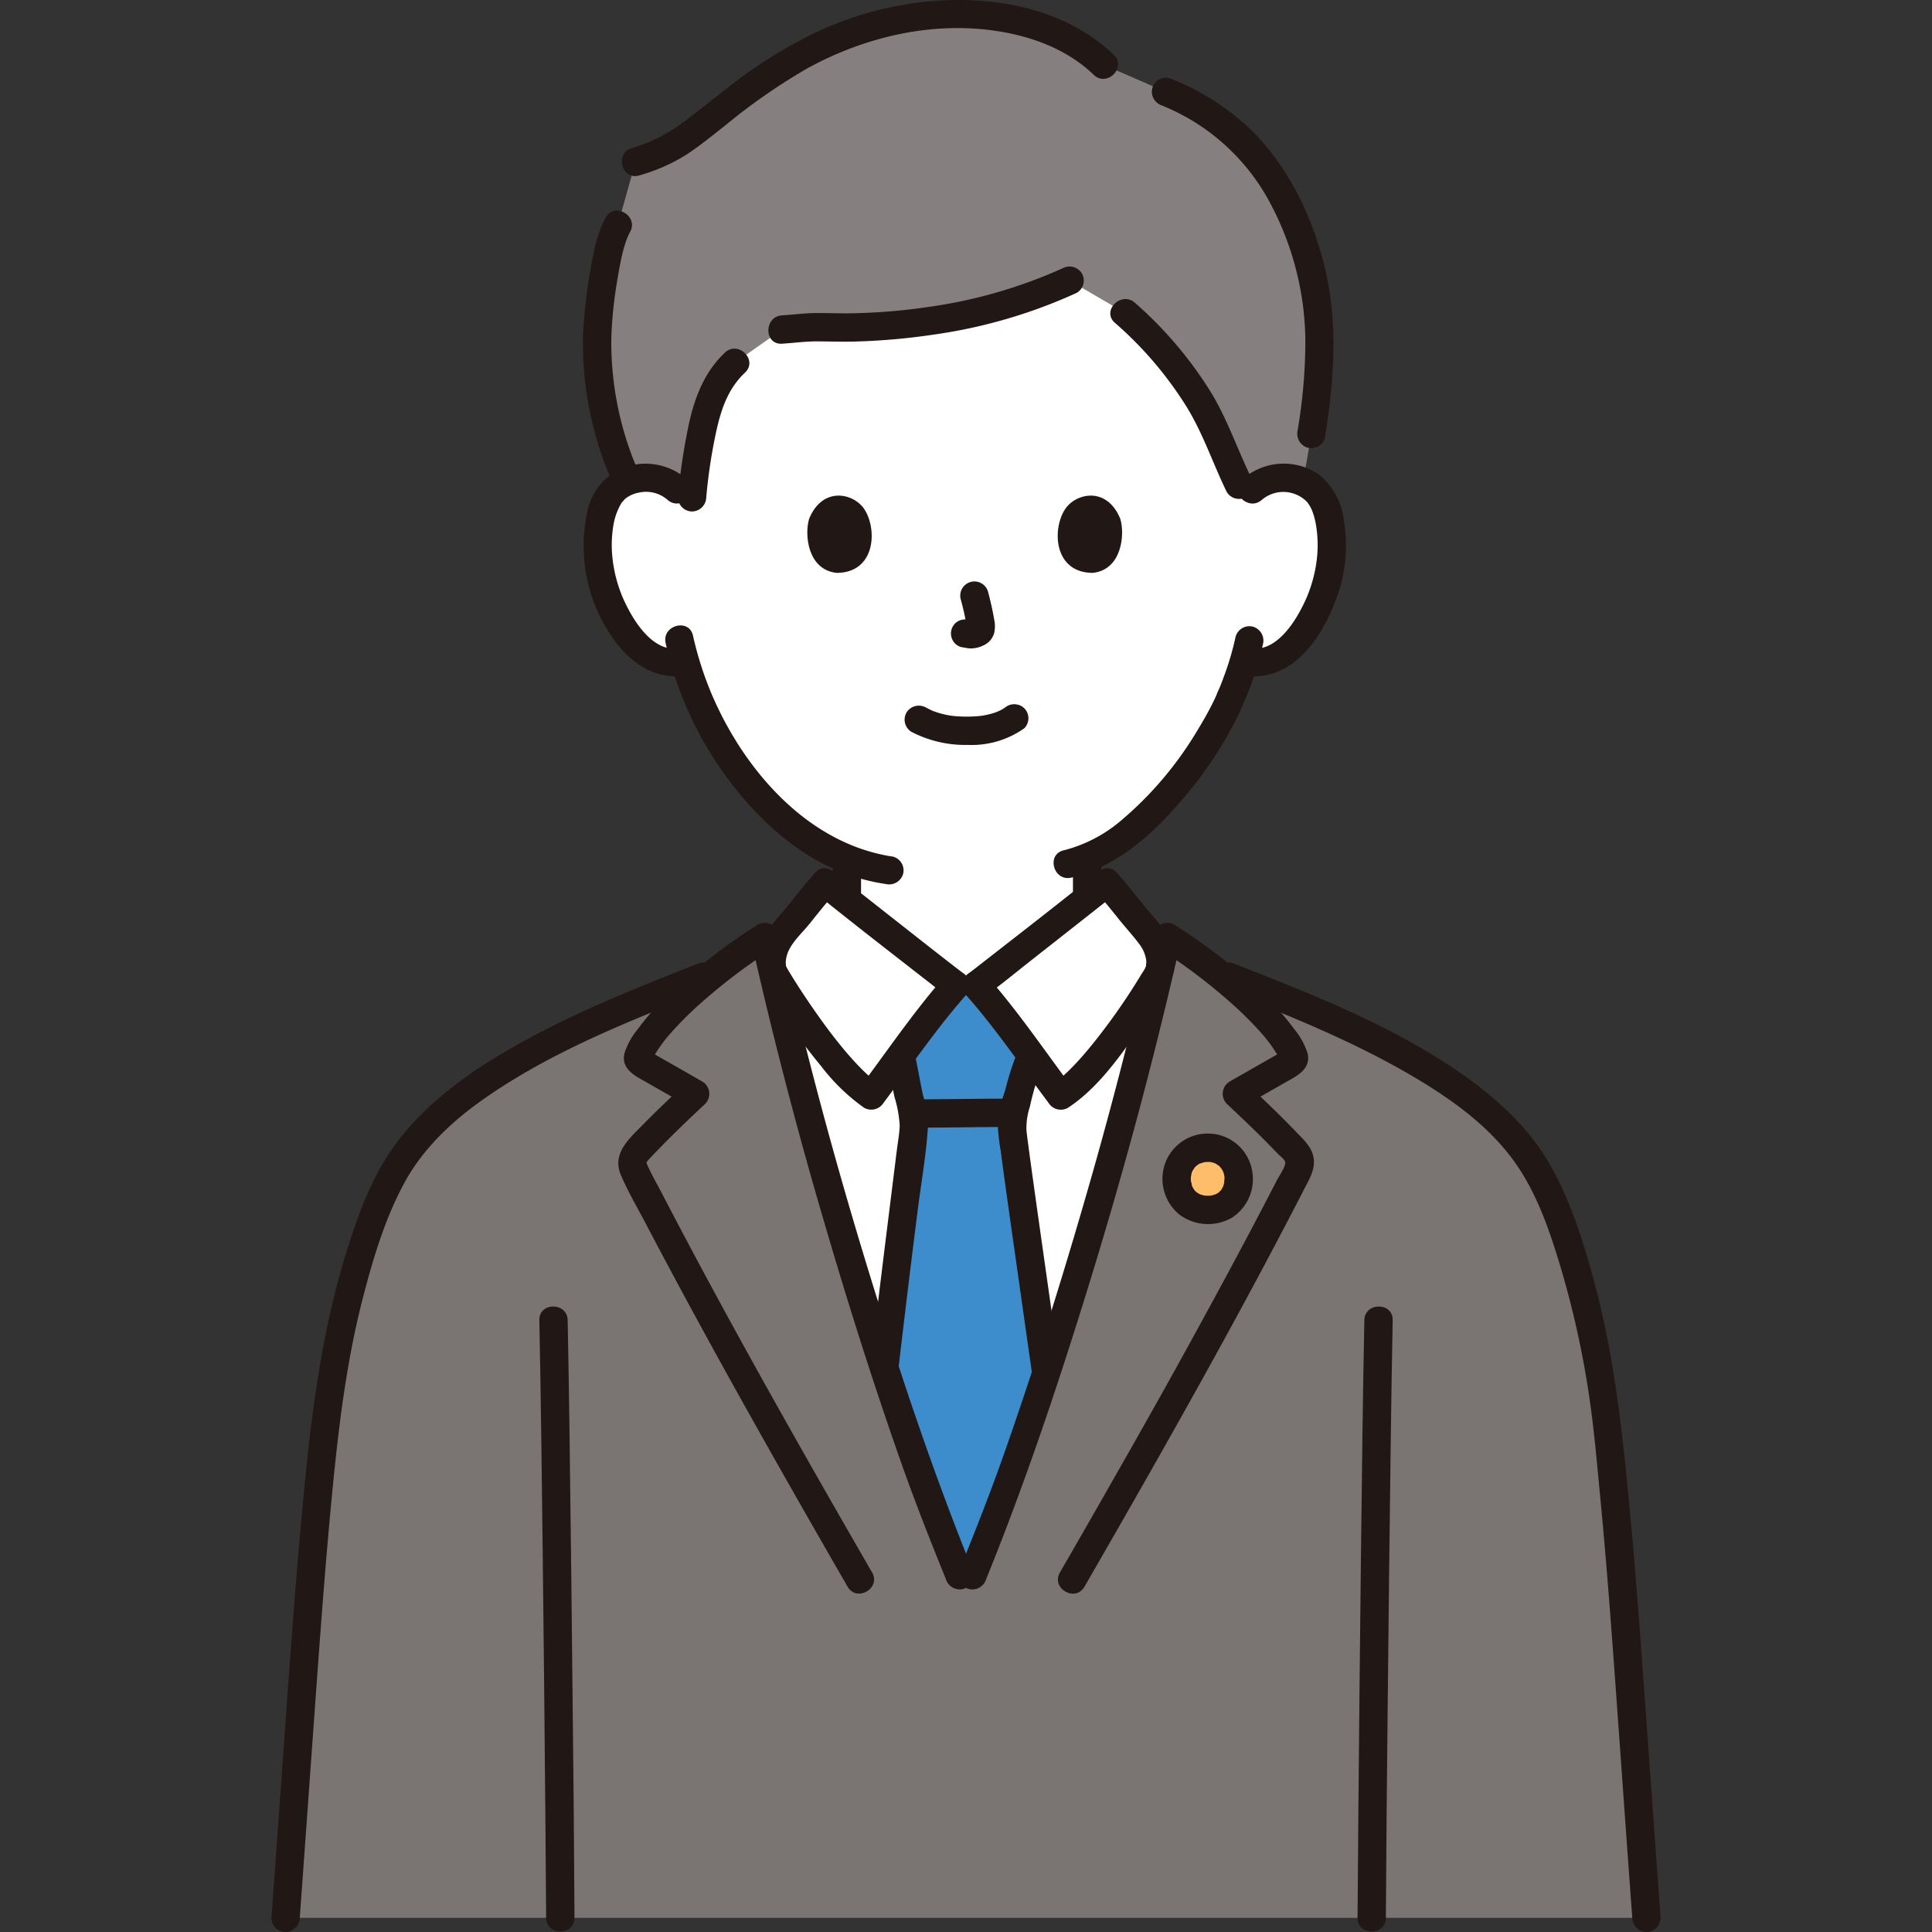 <svg xmlns="http://www.w3.org/2000/svg" width="256px" height="256px" viewBox="-45.97 0 327.257 327.257" fill="#000000"><rect x="-45.97" y="0" width="327.257" height="327.257" fill="#333333" stroke="none"/><g id="SVGRepo_bgCarrier" stroke-width="0"></g><g id="SVGRepo_tracerCarrier" stroke-linecap="round" stroke-linejoin="round"></g><g id="SVGRepo_iconCarrier"><defs><style>.a{fill:#ffffff;}.b{fill:#7a7473;}.c{fill:#85807f;}.d{fill:#211715;}.e{fill:#3d8dcc;}.f{fill:#febe69;}</style></defs><path class="a" d="M166.1,82.95a7.606,7.606,0,0,1,5.5-2.013,7.06,7.06,0,0,1,6.342,3.523c2.154,3.736,2.063,10.622.617,14.882-1.024,3.017-2.7,7.633-6.747,10.943a8.387,8.387,0,0,1-6.466,1.866l-.62-.1a49.35,49.35,0,0,1-2.224,6.038c-1.743,4.73-11.848,22.031-24.321,27.2,0,.882,0,1.722,0,1.722,0,.853,0,3.241,0,5.176-5.923,4.674-17.643,13.893-18.781,14.7h-3.466c-1.116-.792-12.419-9.681-18.44-14.429,0-2,0-4.558,0-6.938-6.058-2.41-11.394-6.725-16.445-12.771a57.835,57.835,0,0,1-10.977-20.711,8.225,8.225,0,0,1-7-1.751c-4.045-3.31-5.723-7.926-6.747-10.943-1.446-4.26-1.537-11.146.617-14.882a7.061,7.061,0,0,1,6.342-3.523,7.606,7.606,0,0,1,5.5,2.013s-9.635-46.484,48.661-46.484C177,36.466,166.1,82.95,166.1,82.95Z"></path><path class="b" d="M116.559,266.842c-6.835-16.867-8.595-22.435-13.938-38.844-7.211-22.146-13.913-46.5-19.042-69.279-2.3,1.475-5.2,3.508-8.133,5.821l-2.249.884-7.526,2.955c-18.241,7.658-35.406,15.607-43.8,28.388-5.987,9.1-11.167,29.273-12.837,45.025C6.407,266.4,5.981,276.065,2.4,324.857H232.917c-3.576-48.792-4-58.456-6.625-83.065-1.671-15.752-6.851-35.922-12.838-45.025-8.4-12.781-25.562-20.73-43.8-28.388l-7.526-2.955-2.249-.884c-2.934-2.313-5.831-4.346-8.133-5.821C146.614,181.5,139.913,205.852,132.7,228c-5.343,16.409-7.1,21.977-13.937,38.844"></path><path class="c" d="M55.669,51.1c-.145,1.207-.255,2.3-.327,3.192-.888,10.857,1.589,19.511,4.936,27.243a8.78,8.78,0,0,1,3-.6,7.606,7.606,0,0,1,5.5,2.013l2.391,2.3.092-1.009A80.7,80.7,0,0,1,72.9,73.084c.858-4.069,1.943-8.285,5.626-11.663l7.975-5.6c2.118-.121,4.6-.442,6.28-.386,15.2.5,30.669-2.377,42.434-7.9l9.359,5.451A63.219,63.219,0,0,1,159.161,71.3c1.2,2.252,3.942,9.9,5.908,12.935a7.327,7.327,0,0,1,6.53-3.3,8.682,8.682,0,0,1,3.124.648c3.822-20.008,4.624-32.109-3.11-47.7a46.477,46.477,0,0,0-5.717-8.433,37.718,37.718,0,0,0-14.367-9.879l-10.535-4.584C130.448.7,111.381.7,98.253,5.558,85.942,10.112,79.288,16.54,71.3,22.546a25.86,25.86,0,0,1-9.611,4.85l-3,10.67C57.235,40.635,56.207,46.626,55.669,51.1Z"></path><path class="d" d="M108.445,123.98a19.743,19.743,0,0,0,9.509,2.2,15.458,15.458,0,0,0,9.58-2.818,2.414,2.414,0,0,0,0-3.394,2.462,2.462,0,0,0-3.4,0c.724-.564.145-.12-.041,0s-.389.236-.591.342c-.161.084-.88.373-.236.133-.271.1-.538.207-.814.3a14.123,14.123,0,0,1-2.28.52c.345-.05-.112.009-.238.022-.224.022-.448.041-.672.055-.539.035-1.08.049-1.62.046q-.726,0-1.451-.053c-.221-.015-.443-.033-.664-.055-.011,0-.8-.109-.342-.037a16.292,16.292,0,0,1-2.13-.473c-.3-.089-.589-.2-.883-.3a1.328,1.328,0,0,1-.285-.111c.483.328.253.113.058.021-.366-.172-.725-.351-1.083-.54a2.452,2.452,0,0,0-3.283.861,2.427,2.427,0,0,0,.861,3.284Z"></path><path class="d" d="M116.771,101.531a44.757,44.757,0,0,1,1.054,4.825l-.085-.638a2.97,2.97,0,0,1,.018.666l.086-.638a1.624,1.624,0,0,1-.074.3l.242-.573a1.157,1.157,0,0,1-.106.192l.376-.485a1.053,1.053,0,0,1-.158.155l.486-.375a3.239,3.239,0,0,1-.382.2l.573-.242a2.782,2.782,0,0,1-.644.188l.638-.086a2.551,2.551,0,0,1-.605,0l.638.086c-.228-.032-.451-.087-.68-.118a2.655,2.655,0,0,0-1.849.242,2.4,2.4,0,0,0-.861,3.284,2.294,2.294,0,0,0,1.434,1.1c.513.069,1.01.2,1.531.223a4.875,4.875,0,0,0,2.247-.533,3.227,3.227,0,0,0,1.794-2.13,5.384,5.384,0,0,0-.023-2.3c-.263-1.554-.622-3.095-1.022-4.62a2.4,2.4,0,0,0-4.628,1.276Z"></path><path class="d" d="M91.085,87.886c-.806,2.619-.281,8.642,4.68,9.155,6.557-.039,6.906-7.322,4.7-10.746C98.656,83.491,93.343,82.325,91.085,87.886Z"></path><path class="d" d="M143.793,87.886c.806,2.619.281,8.643-4.68,9.155-6.556-.039-6.906-7.322-4.7-10.747C136.221,83.491,141.535,82.325,143.793,87.886Z"></path><path class="d" d="M70.475,81.253a10.661,10.661,0,0,0-11.783-1.626,10.346,10.346,0,0,0-5.2,7.162,27.155,27.155,0,0,0,4.042,20.861c2.926,4.363,7.167,7.562,12.637,6.815a2.415,2.415,0,0,0,1.676-2.952,2.465,2.465,0,0,0-2.952-1.677c-3.831.524-6.792-3.58-8.346-6.5a23.5,23.5,0,0,1-2.813-9.22,20.335,20.335,0,0,1,.236-5.375,10.774,10.774,0,0,1,1.363-3.6c-.155.206.33-.364.388-.426a1.9,1.9,0,0,1,.5-.443,5.218,5.218,0,0,1,2.084-.841,5.547,5.547,0,0,1,4.772,1.213c2.286,2.068,5.691-1.317,3.394-3.394Z"></path><path class="d" d="M167.8,84.647a5.6,5.6,0,0,1,7.809.576c-.327-.414.126.22.178.305a7.005,7.005,0,0,1,.494.949,12.242,12.242,0,0,1,.628,2.263,20.335,20.335,0,0,1,.236,5.375,23.452,23.452,0,0,1-2.731,9.063c-1.551,2.968-4.536,7.19-8.428,6.658a2.484,2.484,0,0,0-2.952,1.677,2.418,2.418,0,0,0,1.676,2.952c8.838,1.207,13.97-7.5,16.262-14.779a25.494,25.494,0,0,0,.689-11.527,11.6,11.6,0,0,0-4.359-7.872,10.563,10.563,0,0,0-12.9.966c-2.3,2.076,1.107,5.463,3.394,3.394Z"></path><path class="d" d="M163.329,107.836a47.243,47.243,0,0,1-1.812,6.286c-.23.646-.631,1.718-.8,2.121s-.362.8-.527,1.2c-.039.1-.267.681-.107.29.168-.411-.105.234-.14.312q-.135.3-.278.594c-.246.514-.5,1.021-.771,1.525-.6,1.136-1.245,2.251-1.915,3.348A60.548,60.548,0,0,1,143.913,139a24.12,24.12,0,0,1-9.7,5.033c-3.009.694-1.735,5.324,1.276,4.629,7.353-1.7,13.475-7.062,18.282-12.637a66.468,66.468,0,0,0,10.284-15.487c.257-.565.483-1.142.724-1.713-.318.755.41-.935.429-.981q.3-.717.573-1.444a48.317,48.317,0,0,0,2.181-7.292,2.461,2.461,0,0,0-1.677-2.953,2.424,2.424,0,0,0-2.952,1.677Z"></path><path class="d" d="M66.781,108.939A60.936,60.936,0,0,0,75.408,129.2c4.391,6.589,10.161,12.75,17.139,16.624a33.9,33.9,0,0,0,11.5,3.917A2.479,2.479,0,0,0,107,148.061a2.417,2.417,0,0,0-1.676-2.952c-14.449-2.133-25.254-14.658-30.733-27.5a58.05,58.05,0,0,1-3.178-9.95c-.682-3.012-5.31-1.737-4.628,1.276Z"></path><path class="d" d="M150.891,17.884A36,36,0,0,1,169.154,34.35a50.5,50.5,0,0,1,5.989,23.512,91.736,91.736,0,0,1-1.306,15.015,2.475,2.475,0,0,0,1.676,2.952,2.418,2.418,0,0,0,2.952-1.676c1.463-9.3,2.246-18.725.161-28-1.985-8.826-6.172-17.75-12.678-24.152a42.1,42.1,0,0,0-13.781-8.751,2.415,2.415,0,0,0-2.952,1.676,2.46,2.46,0,0,0,1.676,2.953Z"></path><path class="d" d="M142.691,9.288C134.214,1.136,121.533-.938,110.219.355A58.163,58.163,0,0,0,92.481,5.366a80.359,80.359,0,0,0-15.636,9.853c-2.458,1.9-4.863,3.877-7.371,5.714a27.371,27.371,0,0,1-8.42,4.148c-2.945.9-1.689,5.538,1.276,4.629a30.836,30.836,0,0,0,7.847-3.436c2.352-1.527,4.535-3.327,6.737-5.059A102.253,102.253,0,0,1,90.83,11.553c9.857-5.395,21.462-8.081,32.66-6.2,5.827.981,11.5,3.179,15.807,7.324,2.227,2.142,5.626-1.248,3.394-3.394Z"></path><path class="d" d="M56.621,36.854c-1.553,2.841-2.14,6.231-2.665,9.386A83.236,83.236,0,0,0,52.8,56.622a57.838,57.838,0,0,0,4.611,24.247,2.478,2.478,0,0,0,2.952,1.676,2.414,2.414,0,0,0,1.676-2.952,54.58,54.58,0,0,1-4.455-22.512,71.374,71.374,0,0,1,1-9.564c.455-2.73,1.014-6.106,2.181-8.24,1.482-2.712-2.661-5.137-4.145-2.423Z"></path><path class="d" d="M134,45.457a83.467,83.467,0,0,1-22.9,6.564,100.077,100.077,0,0,1-12.564,1.041c-2.088.046-4.17-.046-6.256-.036-1.932.01-3.859.272-5.786.392-3.068.19-3.09,4.992,0,4.8,1.983-.123,3.967-.4,5.956-.393,2.107.009,4.208.083,6.317.032a110.383,110.383,0,0,0,13.609-1.207A87.5,87.5,0,0,0,136.426,49.6a2.42,2.42,0,0,0,.861-3.284A2.456,2.456,0,0,0,134,45.457Z"></path><path class="d" d="M76.828,59.724c-3.447,3.243-5.112,7.527-6.1,12.061a101.952,101.952,0,0,0-1.865,12.453,2.418,2.418,0,0,0,2.4,2.4,2.452,2.452,0,0,0,2.4-2.4,90.265,90.265,0,0,1,1.622-10.846c.831-3.872,1.98-7.49,4.939-10.274,2.254-2.121-1.145-5.511-3.394-3.394Z"></path><path class="d" d="M142.876,54.677a62.906,62.906,0,0,1,12.2,14.315c2.786,4.547,4.415,9.563,6.747,14.336a2.423,2.423,0,0,0,3.284.861,2.451,2.451,0,0,0,.861-3.284c-2.393-4.9-4.072-10.027-6.96-14.681A67.228,67.228,0,0,0,146.27,51.282c-2.311-2.034-5.718,1.349-3.394,3.4Z"></path><path class="a" d="M118.764,266.842C125.6,249.975,127.358,244.407,132.7,228c6.621-20.333,12.812-42.528,17.751-63.654a7.249,7.249,0,0,0-1.631-5.974c-2.222-2.574-5.023-6.3-7.294-8.838-.965.781-20.641,16.295-22.133,17.353h-3.466c-1.492-1.058-21.168-16.572-22.133-17.353-2.271,2.541-5.071,6.264-7.293,8.838a7.245,7.245,0,0,0-1.631,5.974C89.809,185.47,96,207.665,102.621,228c5.343,16.409,7.1,21.977,13.938,38.844Z"></path><path class="e" d="M124.705,251.638c-1.578,4.269-3.412,8.963-5.941,15.2h-2.2c-6.293-15.528-8.283-21.48-12.728-35.129,2.155-18.482,5.006-40.46,5.006-41.108a15.349,15.349,0,0,0-.529-3.453q-.2-.774-.357-1.547c-.569-2.567-.673-3.881-1.335-6.6l-.041-.133c3.174-4.28,7.014-9.356,9.353-11.987h3.466c2.32,2.609,6.114,7.62,9.273,11.877-.18.5-.3.831-.3.831a33.715,33.715,0,0,0-1.622,5.277,21.954,21.954,0,0,0-1.282,6.114c-.019,1.087,2.981,21.928,5.763,41.534C128.714,240.237,126.975,245.5,124.705,251.638Z"></path><path class="d" d="M51.341,324.858q-.095-17.668-.3-35.335-.228-23.051-.532-46.1c-.091-6.6-.187-13.2-.322-19.8-.063-3.084-4.863-3.095-4.8,0,.269,13.162.417,26.327.571,39.491q.263,22.467.455,44.934.072,8.4.125,16.807c.017,3.088,4.817,3.094,4.8,0Z"></path><path class="d" d="M101.75,266.358c-12.276-21.28-24.41-42.657-35.731-64.464-.76-1.465-1.614-2.922-2.283-4.43-.283-.637-.284-.515.2-1.062.582-.656,1.2-1.281,1.812-1.91,2.5-2.582,5.112-5.059,7.735-7.519A2.422,2.422,0,0,0,73,183.2l-4.864-2.777L65.809,179.1c-.423-.241-.847-.48-1.269-.724l-.423-.241q-.536-.333.081.071l.328,1.211c-.134.281-.152.322-.055.125.058-.12.119-.238.181-.354.107-.2.22-.4.335-.6.269-.458.559-.9.863-1.34a26.621,26.621,0,0,1,1.918-2.4,60.906,60.906,0,0,1,5.525-5.419,97.147,97.147,0,0,1,11.5-8.639l-3.525-1.435q5.315,23.565,12.106,46.764c4,13.715,8.3,27.373,13.026,40.857,2.419,6.908,5.1,13.719,7.848,20.5a2.476,2.476,0,0,0,2.952,1.677,2.417,2.417,0,0,0,1.676-2.953c-4.752-11.734-8.973-23.6-12.892-35.632-4.964-15.248-9.551-30.6-13.634-46.114q-3.457-13.129-6.454-26.377a2.418,2.418,0,0,0-3.525-1.434,91.576,91.576,0,0,0-16.826,13.538,42.009,42.009,0,0,0-3.483,4.146,12.147,12.147,0,0,0-2.261,4.117c-.624,2.777,2.06,3.923,4.012,5.038l6.767,3.863-.485-3.77c-2.448,2.3-4.883,4.606-7.232,7-2.3,2.352-5.2,4.83-3.673,8.436,1.208,2.857,2.836,5.594,4.275,8.342q2.257,4.311,4.558,8.6c6.1,11.39,12.387,22.679,18.763,33.918q5.373,9.471,10.822,18.9c1.544,2.675,5.693.261,4.145-2.422Z"></path><path class="d" d="M4.805,324.857c1.052-14.355,2.061-28.714,3.11-43.069.642-8.785,1.316-17.567,2.139-26.337,1.136-12.1,2.446-24.1,5.518-35.892,1.709-6.562,3.717-13.249,6.97-19.232,3.137-5.769,8.028-10.375,13.356-14.122,11.046-7.768,23.842-12.931,36.349-17.843l1.588-.624a2.471,2.471,0,0,0,1.676-2.952,2.417,2.417,0,0,0-2.952-1.677c-11.729,4.607-23.571,9.322-34.371,15.879-6.373,3.869-12.364,8.5-16.9,14.466-4.019,5.286-6.394,11.717-8.38,17.993C8.779,224.49,6.969,237.91,5.636,251.472c-.852,8.676-1.559,17.365-2.207,26.059-1,13.383-1.927,26.772-2.9,40.156q-.261,3.585-.524,7.17a2.421,2.421,0,0,0,2.4,2.4,2.446,2.446,0,0,0,2.4-2.4Z"></path><path class="d" d="M188.781,324.858q.1-17.668.3-35.335.228-23.051.532-46.1c.091-6.6.187-13.2.322-19.8.064-3.09-4.736-3.09-4.8,0-.269,13.162-.417,26.327-.57,39.491q-.263,22.467-.455,44.934-.072,8.4-.126,16.807c-.016,3.089,4.784,3.093,4.8,0Z"></path><path class="d" d="M109.593,191.007c5.128,0,10.256-.108,15.384-.11a2.4,2.4,0,0,0,0-4.8c-5.128,0-10.256.108-15.384.11a2.4,2.4,0,0,0,0,4.8Z"></path><path class="d" d="M104.3,179.643c.486,2.039.807,4.108,1.239,6.159a20.207,20.207,0,0,1,.89,4.9c-.064,1.447-.338,2.91-.515,4.345-.887,7.181-1.793,14.36-2.672,21.542q-.93,7.593-1.821,15.188a2.414,2.414,0,0,0,2.4,2.4,2.457,2.457,0,0,0,2.4-2.4q1.53-13.109,3.182-26.2c.609-4.89,1.5-9.833,1.815-14.753a18.986,18.986,0,0,0-.83-5.272c-.535-2.385-.892-4.8-1.46-7.18-.716-3-5.346-1.732-4.628,1.276Z"></path><path class="d" d="M133.407,230.916Q131.6,218.2,129.8,205.49q-.672-4.766-1.325-9.534c-.023-.163-.107-.789-.093-.686l-.08-.6q-.093-.693-.181-1.388c-.08-.627-.178-1.258-.225-1.888a11.7,11.7,0,0,1,.587-3.948,45.634,45.634,0,0,1,1.962-6.638,2.474,2.474,0,0,0-.861-3.284,2.42,2.42,0,0,0-3.284.861,49.57,49.57,0,0,0-2,6.278,20.553,20.553,0,0,0-1.234,6.355,38.526,38.526,0,0,0,.478,3.988c.95,7.137,1.976,14.265,2.988,21.394q1.122,7.9,2.246,15.8a2.415,2.415,0,0,0,2.952,1.677,2.464,2.464,0,0,0,1.676-2.953Z"></path><path class="d" d="M137.717,268.78c12.843-22.261,25.54-44.629,37.294-67.489.886-1.724,1.938-3.445,1.467-5.462-.4-1.725-1.835-2.985-3.013-4.213-2.655-2.77-5.437-5.413-8.234-8.037l-.486,3.77,6.768-3.863c1.952-1.115,4.635-2.261,4.012-5.038a12.19,12.19,0,0,0-2.261-4.117,42.147,42.147,0,0,0-3.483-4.146,91.643,91.643,0,0,0-16.826-13.538,2.419,2.419,0,0,0-3.526,1.434q-5.315,23.565-12.106,46.764c-4,13.715-8.3,27.373-13.026,40.857-2.419,6.908-5.1,13.719-7.848,20.5a2.417,2.417,0,0,0,1.677,2.953,2.459,2.459,0,0,0,2.952-1.677c4.752-11.734,8.973-23.6,12.892-35.632,4.965-15.248,9.551-30.605,13.634-46.114q3.457-13.13,6.454-26.377l-3.526,1.435a97.338,97.338,0,0,1,11.5,8.639,61.174,61.174,0,0,1,5.413,5.292,27.041,27.041,0,0,1,2.031,2.526c.277.4.543.8.791,1.22.141.236.277.475.406.718l.123.236q.233.474,0-.007l.328-1.211q.557-.363.2-.146-.27.165-.547.316c-.422.243-.846.483-1.269.724l-2.326,1.328-4.865,2.777a2.421,2.421,0,0,0-.485,3.769c2.33,2.186,4.65,4.385,6.894,6.66q.843.855,1.671,1.723c.374.394,1.109.9,1.305,1.4.256.652-.959,2.348-1.359,3.123q-4.184,8.109-8.519,16.138-8.805,16.345-18.015,32.467-5.088,8.958-10.242,17.878c-1.546,2.68,2.6,5.1,4.145,2.422Z"></path><path class="d" d="M139.83,151.229c1.316,1.484,2.559,3.029,3.8,4.575,1.152,1.433,2.435,2.812,3.518,4.295a5.7,5.7,0,0,1,.938,2.056,3.96,3.96,0,0,1,.119.81c0,.159-.141,1.021.044.547a9.923,9.923,0,0,1-.838,1.441,105.809,105.809,0,0,1-8.853,12.562c-1.039,1.253-2.118,2.476-3.272,3.624-.5.494-1.009.975-1.542,1.431a7.645,7.645,0,0,1-1.256.94l3.284.861c-4.817-6.431-9.352-13.156-14.681-19.183l-.485,3.769c2.8-2,5.458-4.217,8.162-6.338q5.734-4.5,11.454-9.013c1-.791,2.009-1.575,3-2.377a2.415,2.415,0,0,0,0-3.394,2.457,2.457,0,0,0-3.394,0c-6.2,5-12.5,9.878-18.78,14.773l-1.153.9-.5.39c-.313.243.392-.3-.067.052-.379.291-.754.588-1.143.865a2.447,2.447,0,0,0-.486,3.77c5.059,5.722,9.357,12.107,13.93,18.212a2.448,2.448,0,0,0,3.284.861c5.166-3.378,9-8.955,12.478-13.934,1.449-2.074,2.851-4.184,4.166-6.345a13.836,13.836,0,0,0,.985-1.779,8.237,8.237,0,0,0-.41-6.351c-.932-2.15-2.709-3.858-4.164-5.665-1.558-1.933-3.094-3.887-4.742-5.746C141.171,145.519,137.786,148.924,139.83,151.229Z"></path><path class="d" d="M92.1,147.835c-1.458,1.645-2.828,3.365-4.2,5.079-1.3,1.62-2.813,3.171-3.958,4.905a8.467,8.467,0,0,0-.516,8.978,110.372,110.372,0,0,0,9.754,13.872,33.443,33.443,0,0,0,7.238,6.986,2.459,2.459,0,0,0,3.284-.861c4.573-6.105,8.872-12.49,13.93-18.212a2.446,2.446,0,0,0-.486-3.77c-.3-.218-.6-.45-.9-.679l-.346-.266c-.3-.228.41.318-.024-.019-.332-.258-.665-.515-1-.774q-2.616-2.036-5.223-4.084-5.62-4.41-11.228-8.836c-.977-.772-1.96-1.537-2.929-2.319a2.473,2.473,0,0,0-3.394,0,2.418,2.418,0,0,0,0,3.394c6.273,5.061,12.652,10,19.01,14.952,1.2.931,2.376,1.894,3.609,2.776l-.486-3.769c-5.328,6.027-9.863,12.752-14.681,19.183l3.284-.861c-.212-.139-.421-.283-.627-.43s-.011,0,.027.029c-.126-.1-.25-.2-.373-.3-.494-.41-.971-.842-1.434-1.287-1.008-.97-1.954-2-2.867-3.064-1.865-2.167-3.58-4.455-5.225-6.792-1.406-2-2.765-4.034-4.053-6.11-.363-.585-.723-1.173-1.061-1.773a2.255,2.255,0,0,1-.132-.241c.108.266.032.048.031-.22a5.2,5.2,0,0,1,.361-1.99c.734-1.816,2.461-3.349,3.672-4.856,1.421-1.769,2.833-3.547,4.339-5.246C97.535,148.925,94.153,145.518,92.1,147.835Z"></path><path class="d" d="M95.088,147.242v3.831a2.477,2.477,0,0,0,.7,1.7,2.4,2.4,0,0,0,3.394,0,2.5,2.5,0,0,0,.7-1.7v-3.831a2.473,2.473,0,0,0-.7-1.7,2.4,2.4,0,0,0-3.394,0,2.5,2.5,0,0,0-.7,1.7Z"></path><path class="d" d="M135.776,147.009v3.957a2.477,2.477,0,0,0,.7,1.7,2.4,2.4,0,0,0,3.395,0,2.493,2.493,0,0,0,.7-1.7v-.22a2.474,2.474,0,0,0-.7-1.7,2.4,2.4,0,0,0-3.395,0,2.492,2.492,0,0,0-.7,1.7v.22h4.8v-3.957a2.479,2.479,0,0,0-.7-1.7,2.4,2.4,0,0,0-3.395,0,2.5,2.5,0,0,0-.7,1.7Z"></path><path class="d" d="M235.317,324.857c-1.065-14.533-2.084-29.069-3.149-43.6-.651-8.891-1.338-17.779-2.18-26.654-1.205-12.707-2.628-25.321-5.971-37.68-1.826-6.751-4.013-13.666-7.508-19.762-3.532-6.16-8.907-11.052-14.661-15.1-11.35-7.982-24.551-13.243-37.4-18.289l-1.684-.662a2.418,2.418,0,0,0-2.952,1.677,2.456,2.456,0,0,0,1.676,2.952c11.349,4.457,22.774,9.05,33.225,15.4,5.914,3.59,11.711,7.905,15.794,13.574,3.74,5.191,5.9,11.424,7.739,17.494A157.2,157.2,0,0,1,223.3,237.08c.744,5.1,1.184,10.247,1.682,15.373.828,8.516,1.515,17.045,2.149,25.578.987,13.294,1.912,26.592,2.88,39.886q.252,3.471.506,6.94a2.459,2.459,0,0,0,2.4,2.4,2.419,2.419,0,0,0,2.4-2.4Z"></path><path class="f" d="M158.6,194.411a5.148,5.148,0,0,0-5.25,5.217,5.063,5.063,0,0,0,5.25,5.316,5.01,5.01,0,0,0,5.25-5.316A5.143,5.143,0,0,0,158.6,194.411Z"></path><path class="d" d="M158.6,192.011a7.673,7.673,0,0,0-7.316,5.357,7.829,7.829,0,0,0,2.512,8.36,8.12,8.12,0,0,0,8.806.595,7.782,7.782,0,0,0,3.509-8.1,7.6,7.6,0,0,0-7.511-6.213,2.4,2.4,0,1,0,0,4.8c.153,0,.3.014.457.018.53.013-.56-.13-.053-.009.233.055.464.1.692.176a1.383,1.383,0,0,0,.263.094l-.319-.135c.084.038.166.078.247.12.235.122.45.317.686.429-.5-.235-.269-.213-.075-.035.065.06.128.122.19.186a2.148,2.148,0,0,0,.266.295c-.352-.231-.252-.367-.1-.116.129.208.25.416.37.63.1.175.033.3-.077-.208.037.171.126.341.175.51.062.215.075.457.146.666-.185-.541-.035-.4-.033-.155,0,.117.011.234.011.351a5.091,5.091,0,0,0-.037.716c-.079-.5.064-.4,0-.093-.031.153-.068.305-.111.455-.03.105-.062.209-.1.313-.1.285-.269.3.048-.1-.123.155-.193.381-.3.551-.055.087-.122.169-.174.257-.154.26.416-.467.106-.148-.164.168-.381.333-.529.513.35-.425.318-.232.089-.081-.07.046-.14.09-.212.133-.109.064-.222.118-.333.179-.4.219.461-.142.161-.064-.234.061-.458.157-.695.212-.089.021-.179.035-.267.056q-.384.063.224-.026c-.095.011-.19.019-.285.026a6.531,6.531,0,0,1-.727.007,2.769,2.769,0,0,0-.423-.033c.044-.006.609.115.229.023-.24-.058-.478-.106-.713-.185-.1-.034-.2-.086-.307-.112.644.164.259.108.049-.006s-.385-.262-.586-.377c.5.285.325.267.193.138-.09-.088-.185-.17-.273-.26-.071-.074-.134-.165-.211-.234-.224-.2.348.516.105.136-.139-.218-.265-.436-.391-.662-.234-.421.185.555.035.091-.027-.085-.059-.168-.086-.253a5.474,5.474,0,0,0-.189-.8c.021.04.052.62.032.214-.007-.146-.021-.292-.024-.438q0-.18,0-.36c.01-.268.181-.6-.027.019.085-.252.1-.536.184-.793a3.027,3.027,0,0,0,.136-.38c-.04.243-.212.459-.018.09.123-.233.31-.441.424-.673-.252.511-.209.264-.037.077.09-.1.184-.192.281-.282.191-.177.425-.206-.076.034a3.861,3.861,0,0,0,.333-.229c.115-.072.233-.14.353-.2.082-.043.164-.083.247-.121l-.318.135a4.721,4.721,0,0,0,.813-.244l.143-.029c.258-.043.191-.035-.2.022a2.381,2.381,0,0,0,.608-.031,2.4,2.4,0,1,0,0-4.8Z"></path></g></svg>